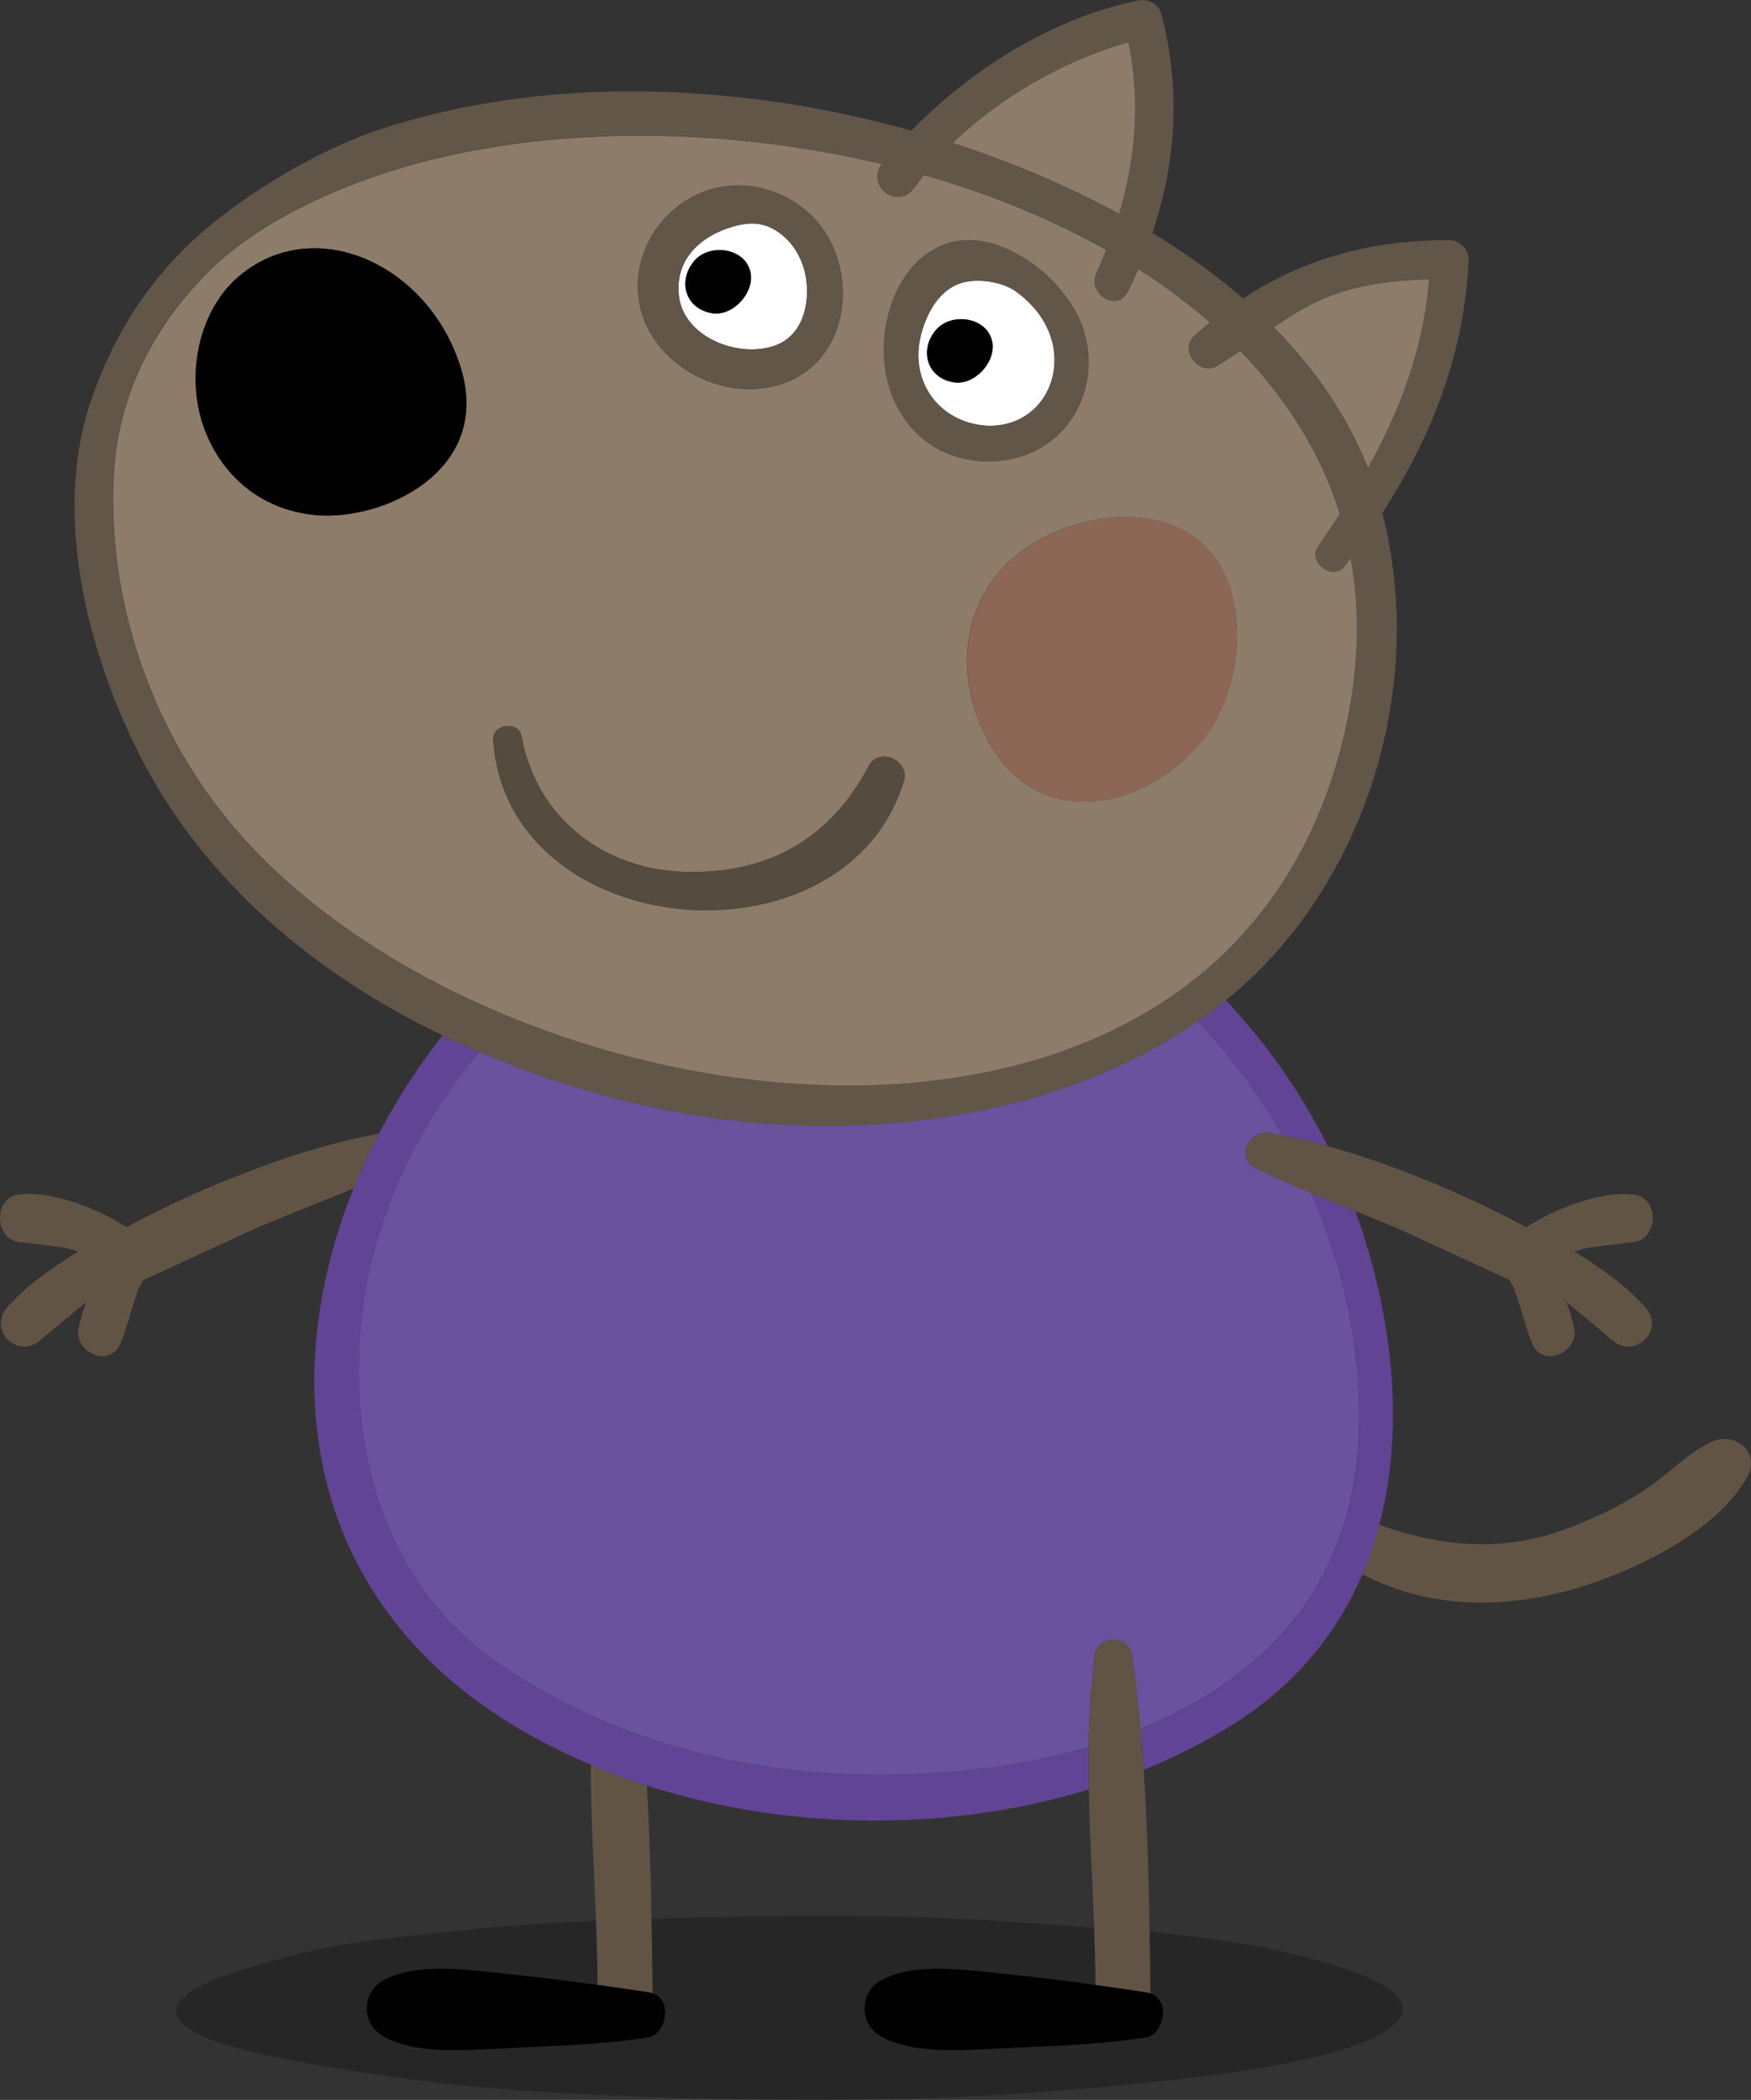 <?xml version="1.0" encoding="UTF-8"?>
<svg id="Layer_2" data-name="Layer 2" xmlns="http://www.w3.org/2000/svg" viewBox="0 0 182.96 219.47">
  <rect x="0" y="0" width="182.96" height="219.47" fill="#333333" stroke="none"/>
  <defs>
    <style>
      .cls-1, .cls-2 {
        fill: #010101;
      }

      .cls-3 {
        fill: #625649;
      }

      .cls-4 {
        fill: #614495;
      }

      .cls-5 {
        fill: #554b3f;
      }

      .cls-6 {
        fill: #625445;
      }

      .cls-7 {
        fill: #8c6755;
      }

      .cls-8 {
        fill: #fff;
      }

      .cls-9 {
        fill: #8d7c69;
      }

      .cls-2 {
        opacity: .25;
      }

      .cls-10 {
        fill: #6b529e;
      }
    </style>
  </defs>
  <g id="Peppa_with_ball" data-name="Peppa with ball">
    <g>
      <path class="cls-2" d="M142.29,206.41c-2.1-.86-4.94-1.69-8.45-2.48-4.06-.91-10.3-1.84-17.04-2.28-5.7-.38-11.12-.88-17.15-1.14-11.3-.49-23.14-.25-34.41.13-10.65.35-16.9,1.04-25.44,2.04-6.33.74-10.71,2.03-14.2,3.1-7.13,2.19-9.67,4.72-4.35,7.07,2.62,1.15,7.23,2.2,12.62,3.1,9.12,1.52,16.5,2.49,29.81,3.05,11.54.49,24.4.67,36.08.18,8.35-.35,18.77-1.3,25.53-2.12,7.61-.92,13.44-2.14,16.9-3.52,6.04-2.41,5.64-4.87.08-7.14Z"/>
      <g>
        <path class="cls-6" d="M182.3,151.29c-.82-.89-2.16-1.15-3.32-.65-1.6.69-2.93,1.8-4.22,2.87l-1.9,1.51c-2.55,1.85-5.43,3.35-9.07,4.72-6.16,2.33-12.61,2.2-19.68-.39-.47,1.77-1.06,3.5-1.77,5.17,6.31,3.28,13.58,3.85,21.63,1.69,4.94-1.33,15.18-5.52,18.62-11.91.58-1.07.47-2.2-.29-3.03Z"/>
        <path class="cls-6" d="M23.85,123.28s0,0-.02,0c0,0,0,0-.01,0-3.62,1.47-7.2,3.16-10.62,4.98-.24-.16-.49-.32-.76-.48-2.99-1.77-7.4-3.36-10.54-2.92-1.11.15-1.88,1.1-1.9,2.36-.02,1.07.56,2.34,1.88,2.58l2.24.26,2.46.31c.52.11,1.06.26,1.59.43-2.85,1.79-5.38,3.54-7.41,5.84-1.05,1.2-.72,2.57.03,3.34.77.79,2.17,1.16,3.4.11l1.01-.86,3.81-3.15c-.34.97-.6,1.84-.79,2.66-.04.18-.06.36-.06.53,0,1.14.86,2.03,1.8,2.34,1.12.37,2.14-.07,2.6-1.13.44-1.01.74-2.07,1.03-3.09l.9-2.76.42-.74s.06-.09.09-.13c.05-.02.09-.02.13-.04.01,0,10.8-4.99,10.8-4.99.02,0,.03-.02.05-.03.13-.06.32-.14.32-.14l.53-.24s5.57-2.28,5.57-2.28c1.5-.59,3.04-1.2,4.55-1.85.78-1.93,1.66-3.84,2.64-5.7-4.8.88-10.09,2.49-15.75,4.8Z"/>
        <path class="cls-6" d="M61.9,191.95s0,.05,0,.07c.03.72.19,4.33.19,4.33.17,3.66.33,7.43.35,11.1,1.78.25,3.55.5,5.32.77.16.02.3.06.43.11v-.09c-.07-5.33-.14-10.84-.35-16.32,0-.04,0-.07,0-.11-.07-1.81-.15-3.54-.25-5.19-2-.64-3.95-1.37-5.86-2.18,0,2.54.07,5.07.17,7.52Z"/>
        <path class="cls-1" d="M62.45,207.45c-3.1-.43-6.22-.82-9.4-1.14-3.87-.39-9.64-1.33-13.12.74-2.14,1.28-2.13,4.43,0,5.71,3.42,2.04,9.09,1.49,12.94,1.31,5.12-.25,10.06-.36,14.91-1.14,1.74-.28,2.61-3.84.43-4.6-.13-.05-.28-.08-.43-.11-1.77-.27-3.54-.52-5.32-.77Z"/>
        <path class="cls-1" d="M105.06,206.31c-3.87-.39-9.65-1.33-13.12.74-2.14,1.28-2.14,4.43,0,5.71,3.42,2.04,9.09,1.49,12.94,1.31,5.12-.25,10.06-.36,14.91-1.14,1.74-.28,2.61-3.84.43-4.6-.13-.04-.28-.08-.43-.11-1.77-.27-3.54-.52-5.32-.77-3.1-.43-6.22-.82-9.4-1.14Z"/>
        <path class="cls-10" d="M130.28,119.86c.29-.86,1.23-1.67,2.4-1.46h0c.43.08.87.17,1.31.25-2.46-4.32-5.44-8.33-8.85-11.92-8.07,5.59-17.76,8.86-27.79,10.2-10.3,1.38-20.95.73-30.53-1.52-5.66-1.33-11.32-3.15-16.76-5.48-6.88,8.28-11.48,18.4-12.39,28.9-1.18,13.58,2.97,27.29,14.7,35.23,11.54,7.82,25.47,11.45,39.36,11.45,7.18,0,14.83-.8,22.02-2.91h0c.05-3.21.23-6.45.65-9.62.12-.93.91-1.58,1.92-1.59,1.02,0,1.83.65,1.96,1.58.35,2.44.64,5,.88,7.74,4.69-1.92,9.06-4.49,12.79-7.92,8.35-7.67,10.87-18.25,9.89-29.32-.58-6.53-2.25-12.86-4.81-18.77-1.97-.81-3.94-1.66-5.82-2.64-.87-.45-1.24-1.32-.93-2.21Z"/>
        <path class="cls-4" d="M125.15,106.73c3.41,3.6,6.38,7.61,8.85,11.92,1.53.3,3.1.68,4.73,1.13-2.78-5.57-6.39-10.72-10.64-15.24-.08.07-.16.14-.25.21-.87.69-1.77,1.35-2.68,1.98Z"/>
        <path class="cls-4" d="M91.73,185.52c-13.88,0-27.82-3.63-39.36-11.45-11.72-7.94-15.88-21.65-14.7-35.23.91-10.5,5.52-20.62,12.39-28.9-1.29-.55-2.57-1.12-3.83-1.73-2.53,3.23-4.76,6.68-6.64,10.28-.98,1.87-1.86,3.77-2.64,5.7-8.11,20.13-5.12,43.24,17.22,56.45,2.4,1.42,4.93,2.68,7.55,3.79,1.91.81,3.86,1.54,5.86,2.18,14.67,4.72,31.45,4.92,46.18.41-.03-1.46-.04-2.93-.01-4.41-7.19,2.1-14.84,2.91-22.02,2.91Z"/>
        <path class="cls-4" d="M141.63,126.58l-1.32-.54c-1.08-.43-2.18-.87-3.27-1.32,2.56,5.91,4.23,12.24,4.81,18.77.98,11.07-1.54,21.65-9.89,29.32-3.73,3.43-8.1,6-12.79,7.92h0c.12,1.37.23,2.78.33,4.25,3.31-1.35,6.48-2.95,9.45-4.83,6.45-4.08,10.78-9.48,13.4-15.6.72-1.68,1.31-3.41,1.77-5.17,2.74-10.38,1.34-22.16-2.49-32.79Z"/>
        <path class="cls-9" d="M96.57,113.06c10.56-1.1,20.39-4.49,28.21-10.67,3.66-2.89,6.87-6.4,9.51-10.57,2.43-3.85,4.38-8.26,5.73-13.27,1.09-4.06,1.66-7.94,1.76-11.63.01-.43.02-.85.01-1.28,0-.18,0-.36,0-.54,0-.51-.03-1.01-.05-1.51,0-.08,0-.17,0-.26-.03-.59-.08-1.17-.14-1.75-.01-.14-.03-.27-.05-.41-.05-.43-.1-.87-.16-1.29-.03-.19-.06-.38-.09-.58-.05-.33-.11-.65-.17-.97-.22.29-.44.59-.67.88-1.21,1.55-3.85-.49-2.72-2.1.17-.25.34-.5.51-.75.6-.87,1.18-1.74,1.75-2.62-.1-.33-.2-.66-.31-.98-2.06-6.07-5.57-11.43-10.11-16.1-.76.53-1.52,1.04-2.31,1.53,0,0-.02,0-.02.02-1.92,1.18-4.12-1.61-2.42-3.13.53-.48,1.07-.94,1.61-1.38-.03-.02-.05-.05-.08-.07-.14-.12-.27-.24-.41-.35-.5-.43-1.02-.85-1.54-1.27-.13-.1-.26-.2-.39-.3-.41-.32-.83-.64-1.25-.96-.18-.13-.36-.27-.54-.4-.42-.31-.85-.61-1.29-.91-.14-.1-.28-.2-.42-.29-.52-.35-1.05-.69-1.58-1.03-.34.78-.7,1.56-1.09,2.34-1.08,2.17-4.16.35-3.33-1.79.02-.04.03-.09.05-.13.37-.8.71-1.6,1.03-2.41-5.82-3.28-12.29-5.9-19.07-7.84-.3.38-.59.76-.87,1.15-.03.04-.06.08-.09.13-1.73,2.46-5.12-.07-3.43-2.42-.07-.02-.14-.04-.21-.05-.21-.05-.43-.1-.64-.15-.55-.13-1.1-.25-1.65-.36-.21-.05-.43-.09-.64-.14-.74-.15-1.47-.3-2.21-.44-.04,0-.09-.02-.13-.02-.7-.13-1.4-.25-2.1-.36-.22-.04-.44-.07-.66-.11-.56-.09-1.12-.17-1.69-.25-.21-.03-.41-.06-.62-.09-.75-.1-1.49-.2-2.24-.28-12.98-1.49-26.06-.67-37.11,2.56-7.1,2.07-15.36,5.78-20.62,11.1-4.29,4.33-7.46,9.5-8.92,15.52-.48,2.01-.78,4.11-.85,6.3-.15,4.21.23,8.42,1.1,12.53,1.03,4.89,2.75,9.63,5.08,14.05,1.94,3.67,4.3,7.11,7.05,10.23,4.46,5.06,10.17,9.59,16.65,13.4,7.84,4.61,16.81,8.17,26.09,10.37,9.56,2.26,19.45,3.08,28.77,2.12ZM124.61,56.02c2.36,1.61,3.72,4.11,4.3,6.91,1.01,4.86-.34,10.6-2.96,14.06-3.63,4.79-10.37,8.29-16.38,6.18-3.79-1.34-6.23-4.73-7.52-8.41-2.4-6.83-.51-13.94,5.75-17.87,4.72-2.96,11.93-4.2,16.8-.87ZM92.37,35.67c.22-3.45,1.66-7.17,4.58-9.21,2.54-1.78,5.36-1.65,7.95-.58,1.35.56,2.64,1.37,3.8,2.3,1.3,1.05,2.44,2.37,3.34,3.79,1.54,2.44,2.07,5.36,1.46,8.19-1.3,5.98-7.08,9.13-12.93,7.74-5.62-1.34-8.54-6.7-8.19-12.23ZM71.34,21.18c2.02-1.39,4.34-1.95,6.62-1.77,1.97.16,3.91.87,5.62,2.09,6.54,4.66,6.04,16.33-2.23,18.74-6.13,1.78-13.32-2.22-14.53-8.48-.8-4.09,1.12-8.25,4.52-10.58ZM33.85,53.88c-4.96-.13-9.79-2.78-12.2-8.32-2.49-5.74-1.04-13.01,3.33-16.7,7.86-6.63,19.74-1.3,23.14,9.49,3.29,10.45-7.24,15.72-14.27,15.53ZM51.54,77.33c-.11-1.68,2.64-2.04,2.95-.38,1.55,8.45,8.45,13.9,17.01,14.17,8.71.28,15.25-3.43,19.27-11.07,1.08-2.03,4.33-.59,3.67,1.57-6.09,20.07-41.45,17.08-42.91-4.29Z"/>
        <path class="cls-8" d="M80.97,36.12c2.87-1.02,3.66-4.26,3.26-6.99-.26-1.77-1.13-3.47-2.54-4.6-1.63-1.3-3.16-1.4-5.06-.86-3.42.97-6.13,3.43-5.69,7.25.5,4.34,6.22,6.55,10.03,5.2ZM72.55,27.26c1.62-1.89,5.4-1.35,5.88,1.27.38,2.11-1.89,4.58-4.06,4.2-2.8-.48-3.58-3.41-1.83-5.47Z"/>
        <path class="cls-8" d="M102.09,44.37c3.9.71,7.33-1.61,7.99-5.52.37-2.18-.27-4.34-1.57-6.09-.65-.87-1.44-1.62-2.31-2.26-1.55-1.15-4.5-1.53-6.26-.74-2.06.93-3.18,3.19-3.72,5.27-1.14,4.42,1.43,8.52,5.86,9.34ZM97.8,34.49c1.62-1.89,5.4-1.35,5.88,1.27.38,2.11-1.89,4.58-4.06,4.2-2.8-.48-3.58-3.41-1.83-5.47Z"/>
        <path class="cls-1" d="M24.98,28.86c-4.37,3.69-5.82,10.97-3.33,16.7,2.41,5.54,7.24,8.18,12.2,8.32,7.02.19,17.56-5.08,14.27-15.53-3.4-10.79-15.28-16.11-23.14-9.49Z"/>
        <path class="cls-3" d="M66.83,115.42c9.58,2.25,20.23,2.9,30.53,1.52,10.03-1.34,19.72-4.62,27.79-10.2.91-.63,1.81-1.29,2.68-1.98.08-.07.16-.14.25-.21,3.75-3.03,6.96-6.67,9.59-10.71,2.86-4.41,5.02-9.3,6.42-14.4,1.07-3.91,1.69-7.94,1.83-11.98,0,0,0-.01,0-.02,0-.1,0-.21,0-.31.01-.48.02-.96.02-1.44,0-.2,0-.39,0-.59,0-.4-.01-.8-.03-1.21,0-.23-.02-.46-.03-.69-.02-.37-.04-.74-.07-1.11-.02-.24-.04-.49-.06-.73-.03-.35-.06-.71-.1-1.06-.03-.25-.05-.5-.09-.75-.04-.35-.09-.7-.14-1.05-.04-.25-.07-.5-.11-.74-.06-.35-.12-.71-.19-1.06-.04-.24-.09-.48-.13-.71-.08-.38-.16-.76-.25-1.14-.05-.2-.09-.41-.14-.61-.05-.21-.11-.42-.16-.62,5.16-7.98,8.61-16.74,9.01-26.5.04-1.1-.96-2.02-2.02-2.02-8.05-.03-15.16,1.91-21.55,6.09-2.92-2.54-6.12-4.82-9.47-6.85,2.49-7.37,3-15.13.93-22.87-.3-1.11-1.41-1.62-2.47-1.4-8.79,1.8-17.27,7.05-23.63,13.58-.28-.08-.57-.15-.85-.23-.43-.12-.85-.22-1.28-.33-1-.26-2-.5-3-.74-.46-.11-.93-.21-1.39-.31-1.12-.24-2.24-.47-3.37-.68-.31-.06-.63-.12-.94-.18-1.44-.25-2.88-.48-4.33-.67-.09-.01-.17-.03-.26-.04-.58-.08-1.12-.14-1.65-.19-12.96-1.53-26.34-.75-38.54,3.27-6.86,2.26-15.73,7.65-20.81,12.88-4.29,4.42-7.48,9.76-9.49,15.99-.8,2.5-1.27,5.11-1.45,7.77-.31,4.51.19,9.17,1.22,13.69,1.18,5.13,3.04,10.08,5.2,14.45,2.11,4.27,4.71,8.16,7.71,11.69,4.95,5.83,10.96,10.69,17.58,14.63,2.16,1.29,4.39,2.48,6.66,3.57,1.26.61,2.54,1.18,3.83,1.73,5.45,2.33,11.1,4.15,16.76,5.48ZM137.12,31.76c3.75-1.92,8-2.43,12.17-2.57-.56,7.18-2.98,13.61-6.38,19.71-2.2-5.57-5.63-10.44-9.82-14.69,1.29-.88,2.61-1.72,4.02-2.45ZM117.91,4.43c1.26,6.07.78,12.08-.98,17.9-5.65-3.08-11.61-5.52-17.36-7.39,5.04-4.87,11.84-8.71,18.34-10.51ZM41.71,100.58c-6.48-3.81-12.19-8.34-16.65-13.4-2.75-3.12-5.11-6.56-7.05-10.23-2.34-4.42-4.05-9.16-5.08-14.05-.87-4.11-1.25-8.33-1.1-12.53.08-2.2.37-4.3.85-6.3,1.45-6.02,4.63-11.18,8.92-15.52,5.26-5.32,13.52-9.03,20.62-11.1,11.06-3.23,24.13-4.06,37.11-2.56.75.09,1.5.18,2.24.28.21.03.41.06.62.09.56.08,1.13.16,1.69.25.22.03.44.07.66.11.7.12,1.4.24,2.1.36.04,0,.09.02.13.02.74.14,1.48.28,2.21.44.21.04.43.09.64.14.55.12,1.1.24,1.65.36.21.05.43.1.64.15.07.02.14.04.21.05-1.69,2.35,1.7,4.88,3.43,2.42.03-.04.06-.08.09-.13.28-.39.57-.77.87-1.15,6.78,1.94,13.25,4.56,19.07,7.84-.32.81-.66,1.61-1.03,2.41-.02.04-.03.09-.05.13-.83,2.14,2.25,3.96,3.33,1.79.39-.77.74-1.55,1.09-2.34.53.34,1.06.68,1.58,1.03.14.1.28.2.42.29.43.3.86.6,1.29.91.18.13.36.26.54.4.42.31.84.63,1.25.96.13.1.26.2.39.3.52.42,1.04.84,1.54,1.27.14.12.27.24.41.35.03.02.05.05.08.07-.54.44-1.08.9-1.61,1.38-1.7,1.53.5,4.32,2.42,3.13,0,0,.02-.01.02-.02.79-.49,1.56-1,2.31-1.53,4.54,4.66,8.04,10.03,10.11,16.1.11.32.21.65.31.98-.57.88-1.15,1.75-1.75,2.62-.17.25-.34.5-.51.75-1.12,1.61,1.52,3.66,2.72,2.1.23-.29.44-.59.67-.88.06.32.12.65.17.97.03.19.06.38.09.58.06.43.11.86.16,1.29.02.14.03.27.05.41.06.58.1,1.16.14,1.75,0,.08,0,.17,0,.26.02.5.04,1,.05,1.51,0,.18,0,.36,0,.54,0,.42,0,.85-.01,1.28-.1,3.69-.66,7.57-1.76,11.63-1.35,5.02-3.29,9.43-5.73,13.27-2.64,4.17-5.85,7.67-9.51,10.57-7.81,6.18-17.65,9.57-28.21,10.67-9.33.97-19.22.15-28.77-2.12-9.28-2.2-18.26-5.76-26.09-10.37Z"/>
        <path class="cls-7" d="M102.06,74.76c1.29,3.68,3.73,7.07,7.52,8.41,6.01,2.12,12.75-1.38,16.38-6.18,2.62-3.46,3.97-9.2,2.96-14.06-.58-2.79-1.95-5.3-4.3-6.91-4.87-3.33-12.08-2.09-16.8.87-6.26,3.93-8.15,11.03-5.75,17.87Z"/>
        <path class="cls-1" d="M103.68,35.75c-.48-2.62-4.27-3.16-5.88-1.27-1.76,2.06-.98,4.99,1.83,5.47,2.17.37,4.44-2.09,4.06-4.2Z"/>
        <path class="cls-1" d="M74.37,32.73c2.17.38,4.44-2.09,4.06-4.2-.48-2.62-4.27-3.16-5.88-1.27-1.76,2.06-.98,4.98,1.83,5.47Z"/>
        <path class="cls-3" d="M100.56,47.89c5.85,1.39,11.63-1.76,12.93-7.74.61-2.83.08-5.75-1.46-8.19-.89-1.42-2.04-2.74-3.34-3.79-1.15-.93-2.44-1.75-3.8-2.3-2.59-1.07-5.4-1.2-7.95.58-2.92,2.04-4.36,5.76-4.58,9.21-.35,5.53,2.57,10.88,8.19,12.23ZM96.23,35.03c.54-2.08,1.66-4.34,3.72-5.27,1.75-.79,4.71-.41,6.26.74.87.64,1.66,1.4,2.31,2.26,1.3,1.75,1.94,3.92,1.57,6.09-.66,3.91-4.09,6.23-7.99,5.52-4.43-.81-7.01-4.92-5.86-9.34Z"/>
        <path class="cls-3" d="M81.35,40.24c8.26-2.4,8.77-14.08,2.23-18.74-1.71-1.22-3.65-1.93-5.62-2.09-2.28-.18-4.59.38-6.62,1.77-3.4,2.33-5.32,6.49-4.52,10.58,1.21,6.25,8.4,10.26,14.53,8.48ZM76.63,23.67c1.9-.54,3.43-.44,5.06.86,1.41,1.13,2.28,2.83,2.54,4.6.4,2.72-.4,5.96-3.26,6.99-3.8,1.36-9.53-.85-10.03-5.2-.44-3.82,2.27-6.27,5.69-7.25Z"/>
        <path class="cls-5" d="M94.45,81.62c.66-2.17-2.59-3.6-3.67-1.57-4.02,7.64-10.56,11.35-19.27,11.07-8.57-.27-15.46-5.72-17.01-14.17-.3-1.66-3.06-1.3-2.95.38,1.45,21.37,36.82,24.36,42.91,4.29Z"/>
        <path class="cls-9" d="M117.91,4.43c-6.5,1.8-13.3,5.64-18.34,10.51,5.75,1.87,11.71,4.31,17.36,7.39,1.75-5.81,2.24-11.83.98-17.9Z"/>
        <path class="cls-9" d="M149.3,29.19c-4.17.14-8.42.65-12.17,2.57-1.41.72-2.73,1.56-4.02,2.45,4.19,4.25,7.62,9.13,9.82,14.69,3.4-6.1,5.82-12.53,6.38-19.71Z"/>
        <path class="cls-6" d="M132.69,118.4h0c-1.17-.21-2.11.6-2.4,1.46-.3.9.07,1.76.93,2.21,1.88.98,3.85,1.83,5.82,2.64,1.09.45,2.19.89,3.27,1.32l1.32.54,4.24,1.74s.9.41.9.41c0,0,0,0,0,0,0,0,0,0,.02,0,0,0,10.76,4.97,10.76,4.97.05.02.1.03.15.05.03.04.06.09.08.13l.42.75.9,2.77c.29,1.02.59,2.08,1.03,3.09.47,1.06,1.49,1.5,2.6,1.13.94-.31,1.8-1.21,1.8-2.34,0-.17-.02-.35-.06-.53-.21-.92-.5-1.82-.79-2.66,1.54,1.28,3.81,3.16,3.81,3.16l1.01.86c1.23,1.05,2.63.68,3.4-.11.76-.77,1.09-2.14.03-3.34-2.03-2.3-4.56-4.05-7.41-5.84.54-.17,1.07-.32,1.59-.43l2.46-.31,2.24-.26c1.32-.24,1.9-1.5,1.88-2.58-.03-1.26-.79-2.2-1.9-2.36-3.13-.44-7.55,1.15-10.54,2.92-.27.16-.53.32-.76.48-3.37-1.81-6.97-3.5-10.64-5,0,0-.02,0-.02,0-3.53-1.44-6.91-2.6-10.12-3.49-1.62-.45-3.2-.82-4.73-1.13-.44-.09-.88-.18-1.31-.25Z"/>
        <path class="cls-6" d="M119.17,180.72c-.24-2.74-.53-5.3-.88-7.74-.13-.94-.94-1.59-1.96-1.58-1.01,0-1.8.66-1.92,1.59-.42,3.17-.6,6.41-.65,9.62h0c-.02,1.48-.01,2.95.01,4.41.03,1.66.08,3.31.15,4.93,0,.03,0,.05,0,.07.03.71.19,4.32.19,4.32.17,3.67.33,7.44.35,11.11,1.78.25,3.55.5,5.32.77.16.02.3.06.43.11v-.19c-.07-5.3-.14-10.78-.35-16.22,0-.04,0-.07,0-.1-.1-2.43-.21-4.69-.36-6.84-.1-1.47-.21-2.88-.33-4.25h0Z"/>
      </g>
    </g>
  </g>
</svg>